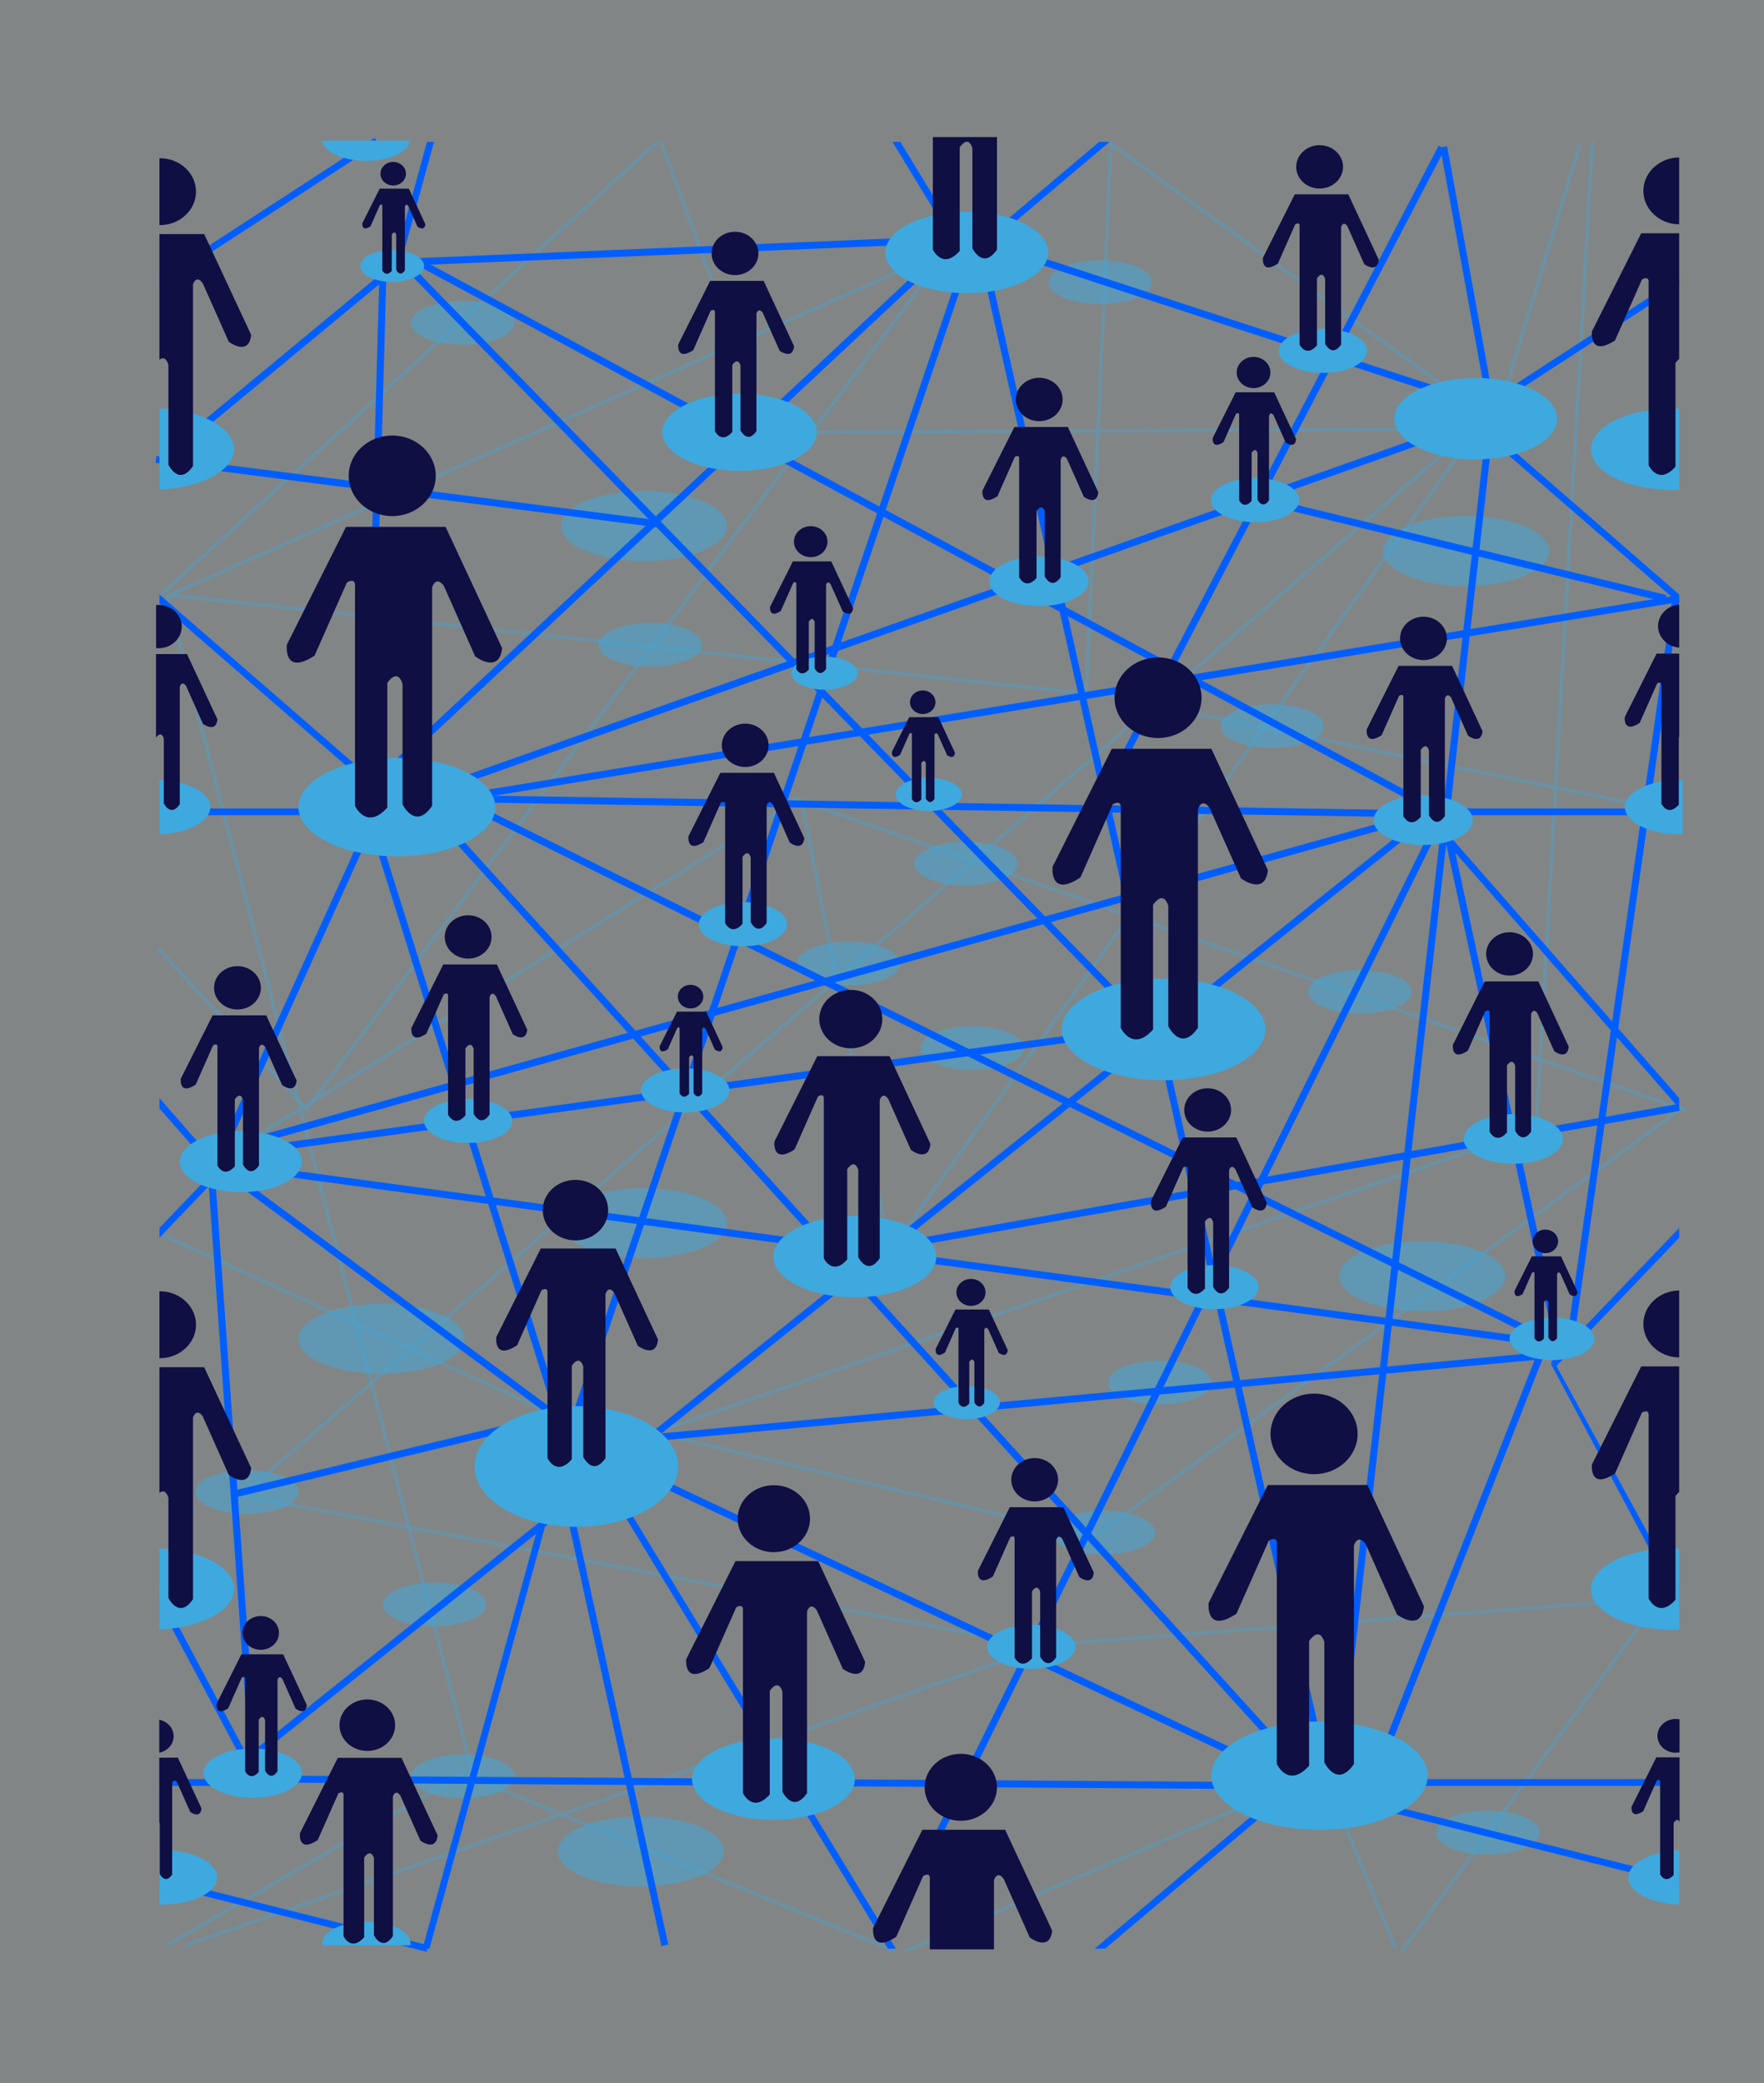 <?xml version="1.0" encoding="UTF-8"?><svg id="a" xmlns="http://www.w3.org/2000/svg" xmlns:xlink="http://www.w3.org/1999/xlink" viewBox="0 0 501.33 592"><rect x="0" y="0" width="501.33" height="592" fill="#333333" stroke="none"/><defs><style>.c{fill:#0f0f43;}.d{opacity:.5;}.e{fill:#e6eced;opacity:.44;}.f{clip-path:url(#b);}.g{fill:#005eff;}.h,.i,.j{fill:none;}.k{fill:#3ea9df;}.i{opacity:.7;stroke:#3ea9df;}.i,.j{stroke-miterlimit:10;}.j{stroke:#005eff;stroke-width:2px;}</style><clipPath id="b"><rect class="h" x="32.34" y="23.1" width="457.99" height="547.57"/></clipPath></defs><rect class="e" x="-543.11" y="-21.33" width="1074.67" height="629.33"/><g class="f"><g><g class="d"><line class="i" x1="46.59" y1="351.14" x2="154.97" y2="400.89"/><line class="i" x1="155.86" y1="400" x2="309.54" y2="436.42"/><line class="i" x1="311.31" y1="436.42" x2="478.32" y2="314.72"/><line class="i" x1="479.21" y1="315.61" x2="225.15" y2="226.78"/><line class="i" x1="226.04" y1="227.67" x2="66.14" y2="327.16"/><line class="i" x1="227.81" y1="227.67" x2="252.69" y2="354.7"/><line class="i" x1="253.57" y1="354.7" x2="419.69" y2="121.96"/><line class="i" x1="418.8" y1="121.96" x2="217.15" y2="122.84"/><line class="i" x1="218.04" y1="122.84" x2="187.84" y2="40.23"/><line class="i" x1="186.95" y1="40.23" x2="45.71" y2="169.04"/><line class="i" x1="47.48" y1="169.04" x2="134.54" y2="504.82"/><line class="i" x1="135.43" y1="505.71" x2="254.46" y2="554.57"/><line class="i" x1="257.13" y1="554.57" x2="375.27" y2="503.94"/><line class="i" x1="376.16" y1="503.94" x2="396.6" y2="553.68"/><line class="i" x1="398.37" y1="554.57" x2="472.99" y2="452.41"/><line class="i" x1="472.1" y1="454.19" x2="296.22" y2="467.52"/><line class="i" x1="297.99" y1="468.4" x2="67.91" y2="424.87"/><line class="i" x1="68.8" y1="424.87" x2="422.36" y2="118.4"/><line class="i" x1="422.36" y1="118.4" x2="314.87" y2="40.23"/><line class="i" x1="315.76" y1="40.23" x2="308.65" y2="197.46"/><line class="i" x1="309.54" y1="196.58" x2="469.44" y2="229.44"/><line class="i" x1="312.2" y1="197.46" x2="47.48" y2="169.04"/><line class="i" x1="48.37" y1="169.04" x2="270.45" y2="70.43"/><line class="i" x1="270.45" y1="69.55" x2="87.46" y2="314.72"/><line class="i" x1="87.46" y1="315.61" x2="44.82" y2="269.42"/><line class="i" x1="425.02" y1="120.18" x2="449.01" y2="41.12"/><line class="i" x1="452.56" y1="40.23" x2="436.57" y2="320.94"/><line class="i" x1="435.68" y1="320.94" x2="186.06" y2="407.11"/><line class="i" x1="131.87" y1="503.94" x2="47.48" y2="552.8"/><line class="i" x1="52.81" y1="552.8" x2="295.33" y2="468.4"/></g><g class="d"><path class="k" d="M199.53,183.25c0,3.43-6.59,6.22-14.73,6.22s-14.73-2.78-14.73-6.22,6.59-6.22,14.73-6.22,14.73,2.78,14.73,6.22Z"/><path class="k" d="M376.3,206.35c0,3.43-6.59,6.22-14.73,6.22s-14.73-2.78-14.73-6.22,6.59-6.22,14.73-6.22,14.73,2.78,14.73,6.22Z"/><path class="k" d="M146.23,504.82c0,3.44-6.59,6.22-14.73,6.22s-14.73-2.78-14.73-6.22,6.59-6.22,14.73-6.22,14.73,2.78,14.73,6.22Z"/><path class="k" d="M328.33,435.53c0,3.44-6.59,6.22-14.73,6.22s-14.73-2.78-14.73-6.22,6.59-6.22,14.73-6.22,14.73,2.78,14.73,6.22Z"/><path class="k" d="M84.93,423.99c0,3.44-6.59,6.22-14.73,6.22s-14.73-2.78-14.73-6.22,6.59-6.22,14.73-6.22,14.73,2.78,14.73,6.22Z"/><path class="k" d="M427.83,362.69c0,5.51-10.57,9.97-23.61,9.97s-23.61-4.46-23.61-9.97,10.57-9.97,23.61-9.97,23.61,4.46,23.61,9.97Z"/><path class="k" d="M132.02,380.46c0,5.51-10.57,9.97-23.61,9.97s-23.61-4.46-23.61-9.97,10.57-9.97,23.61-9.97,23.61,4.46,23.61,9.97Z"/><path class="k" d="M440.26,156.6c0,5.51-10.57,9.97-23.61,9.97s-23.61-4.46-23.61-9.97,10.57-9.97,23.61-9.97,23.61,4.46,23.61,9.97Z"/><path class="k" d="M205.75,526.14c0,5.51-10.57,9.97-23.61,9.97s-23.61-4.46-23.61-9.97,10.57-9.97,23.61-9.97,23.61,4.46,23.61,9.97Z"/><path class="k" d="M206.63,149.5c0,5.51-10.57,9.97-23.61,9.97s-23.61-4.46-23.61-9.97,10.57-9.97,23.61-9.97,23.61,4.46,23.61,9.97Z"/><path class="k" d="M206.63,347.59c0,5.51-10.57,9.97-23.61,9.97s-23.61-4.46-23.61-9.97,10.57-9.97,23.61-9.97,23.61,4.46,23.61,9.97Z"/><path class="k" d="M289.25,245.43c0,3.44-6.59,6.22-14.73,6.22s-14.73-2.78-14.73-6.22,6.6-6.22,14.73-6.22,14.73,2.78,14.73,6.22Z"/><path class="k" d="M146.23,91.75c0,3.43-6.59,6.22-14.73,6.22s-14.73-2.78-14.73-6.22,6.59-6.22,14.73-6.22,14.73,2.78,14.73,6.22Z"/><path class="k" d="M327.45,80.21c0,3.44-6.59,6.22-14.73,6.22s-14.73-2.78-14.73-6.22,6.59-6.22,14.73-6.22,14.73,2.78,14.73,6.22Z"/><path class="k" d="M437.6,520.81c0,3.44-6.59,6.22-14.73,6.22s-14.73-2.78-14.73-6.22,6.6-6.22,14.73-6.22,14.73,2.78,14.73,6.22Z"/><path class="k" d="M291.02,297.85c0,3.43-6.59,6.22-14.73,6.22s-14.73-2.78-14.73-6.22,6.59-6.22,14.73-6.22,14.73,2.78,14.73,6.22Z"/><path class="k" d="M344.32,392.9c0,3.43-6.59,6.22-14.73,6.22s-14.73-2.78-14.73-6.22,6.6-6.22,14.73-6.22,14.73,2.79,14.73,6.22Z"/><path class="k" d="M138.23,455.97c0,3.43-6.59,6.22-14.73,6.22s-14.73-2.79-14.73-6.22,6.59-6.22,14.73-6.22,14.73,2.79,14.73,6.22Z"/><path class="k" d="M401.18,281.85c0,3.43-6.59,6.22-14.73,6.22s-14.73-2.78-14.73-6.22,6.59-6.22,14.73-6.22,14.73,2.78,14.73,6.22Z"/><path class="k" d="M255.87,273.86c0,3.43-6.59,6.22-14.73,6.22s-14.73-2.78-14.73-6.22,6.59-6.22,14.73-6.22,14.73,2.78,14.73,6.22Z"/></g><g><polygon class="h" points="45.31 456.09 45.31 505.61 71.67 505.61 45.31 456.09"/><polygon class="h" points="45.31 314.99 45.31 348.97 60.86 332.74 45.31 314.99"/><polygon class="h" points="45.31 171.5 45.31 229.76 112.36 229.76 45.31 171.5"/><polygon class="g" points="106.49 39.17 45.31 78.94 45.31 81.24 107.54 40.79 106.49 39.17"/><polygon class="g" points="113.71 229.76 114.4 228.97 45.31 168.95 45.31 171.5 112.36 229.76 113.71 229.76"/><polygon class="g" points="114.73 231.68 114.73 229.76 113.71 229.76 113.13 230.42 112.36 229.76 45.31 229.76 45.31 231.68 114.73 231.68"/><polygon class="g" points="113.13 230.42 113.71 229.76 112.36 229.76 113.13 230.42"/><polygon class="g" points="61.97 331.57 62.2 331.8 62.43 331.61 45.31 312.06 45.31 314.99 60.86 332.74 61.97 331.57"/><polygon class="g" points="63.36 332.91 62.2 331.8 60.98 332.88 60.86 332.74 45.31 348.97 45.31 351.76 63.36 332.91"/><polygon class="g" points="60.86 332.74 60.98 332.88 62.2 331.8 61.97 331.57 60.86 332.74"/><polygon class="g" points="73.27 505.61 73.27 506.57 74.12 506.12 45.31 451.99 45.31 456.09 71.67 505.61 73.27 505.61"/><polygon class="g" points="73.27 507.53 73.27 506.57 72.42 507.02 71.67 505.61 45.31 505.61 45.31 507.53 73.27 507.53"/><polygon class="g" points="71.67 505.61 72.42 507.02 73.27 506.57 73.27 505.61 71.67 505.61"/><polygon class="g" points="121.71 552.81 45.31 533.64 45.31 535.63 121.24 554.68 121.71 552.81"/></g><g><polygon class="g" points="416.93 118.14 417.98 119.75 477.23 81.24 477.23 78.94 416.93 118.14"/><polygon class="g" points="420.02 119.24 418.75 120.7 477.23 171.5 477.23 168.95 420.02 119.24"/><polygon class="g" points="404.08 229.76 403 229.76 403 231.68 404.27 231.68 403.24 230.5 404.08 229.76"/><polygon class="g" points="477.23 231.68 477.23 229.76 405.15 229.76 406.84 231.68 477.23 231.68"/><polygon class="g" points="406.84 231.68 404.27 231.68 477.23 314.99 477.23 312.06 406.84 231.68"/><polygon class="g" points="404.69 229.23 404.08 229.76 405.15 229.76 404.69 229.23"/><polygon class="g" points="405.15 229.76 404.08 229.76 403.24 230.5 404.27 231.68 406.84 231.68 405.15 229.76"/><polygon class="g" points="442.95 387.56 477.23 351.76 477.23 348.97 440.86 386.95 441.15 387.23 442.41 386.56 442.95 387.56"/><polygon class="g" points="438.8 381.74 442.26 388.28 441.15 387.23 440.71 387.46 477.23 456.09 477.23 451.99 438.8 381.74"/><polygon class="g" points="442.95 387.56 442.41 386.56 441.15 387.23 442.26 388.28 442.95 387.56"/><polygon class="g" points="373.2 507.53 477.23 507.53 477.23 505.61 365.4 505.61 365.4 506.57 365.63 505.63 373.2 507.53"/><polygon class="g" points="373.2 507.53 365.4 507.53 365.4 506.57 365.16 507.51 477.23 535.63 477.23 533.64 373.2 507.53"/><polygon class="g" points="373.2 507.53 365.63 505.63 365.4 506.57 365.4 507.53 373.2 507.53"/></g><g><polygon class="h" points="122.07 553.8 252.36 553.8 162.49 406.11 122.07 553.8"/><polygon class="g" points="161.32 404.19 161.04 404.11 120.07 553.8 122.07 553.8 162.49 406.11 161.32 404.19"/><polygon class="g" points="161.15 403.9 161.32 404.19 162.9 404.62 162.49 406.11 252.36 553.8 254.61 553.8 162.79 402.9 161.15 403.9"/><polygon class="g" points="162.9 404.62 161.32 404.19 162.49 406.11 162.9 404.62"/><polygon class="g" points="367.95 508.26 366.7 506.79 311.09 553.8 314.07 553.8 367.95 508.26"/></g><g><polygon class="g" points="112.18 73.81 114.04 74.32 123.35 40.32 121.35 40.32 112.18 73.81"/><polygon class="g" points="273.29 72.64 274.94 71.64 255.89 40.32 253.63 40.32 273.29 72.64"/><polygon class="g" points="312.37 40.32 274.46 72.36 275.71 73.84 315.35 40.32 312.37 40.32"/></g><line class="j" x1="161.97" y1="407.26" x2="275.73" y2="70.78"/><line class="j" x1="115.69" y1="72.71" x2="410.71" y2="231.79"/><line class="j" x1="424.21" y1="118.02" x2="116.65" y2="226.97"/><line class="j" x1="118.58" y1="226" x2="371.18" y2="504.63"/><line class="j" x1="440.6" y1="385.08" x2="178.3" y2="409.24"/><line class="j" x1="161.97" y1="405.33" x2="61.7" y2="331.09"/><line class="j" x1="68.45" y1="501.74" x2="405.89" y2="231.79"/><line class="j" x1="423.24" y1="122.84" x2="379.86" y2="506.56"/><line class="j" x1="375.04" y1="496.92" x2="279.59" y2="73.67"/><line class="j" x1="268.02" y1="71.75" x2="104.12" y2="225.04"/><line class="j" x1="108.94" y1="73.67" x2="105.09" y2="211.54"/><line class="j" x1="57.84" y1="328.2" x2="401.8" y2="232.24"/><line class="j" x1="106.05" y1="234.68" x2="158.11" y2="400.51"/><line class="j" x1="364.43" y1="504.63" x2="161.97" y2="409.19"/><line class="j" x1="72.31" y1="505.6" x2="59.77" y2="329.17"/><line class="j" x1="443.49" y1="385.08" x2="410.71" y2="233.72"/><line class="j" x1="421.32" y1="115.13" x2="282.48" y2="69.82"/><line class="j" x1="111.83" y1="74.64" x2="274.77" y2="67.89"/><line class="j" x1="116.65" y1="76.57" x2="328.76" y2="294.46"/><line class="j" x1="330.69" y1="291.57" x2="62.67" y2="328.2"/><line class="j" x1="62.67" y1="328.2" x2="108.94" y2="226"/><line class="j" x1="109.3" y1="78.24" x2="48.3" y2="128.74"/><line class="j" x1="44.35" y1="130.56" x2="187.04" y2="148.88"/><line class="j" x1="407.82" y1="235.64" x2="251.63" y2="551.87"/><line class="j" x1="367.32" y1="507.52" x2="78.09" y2="505.6"/><line class="j" x1="188.96" y1="552.84" x2="158.11" y2="412.08"/><line class="j" x1="150.4" y1="404.37" x2="66.52" y2="424.61"/><line class="j" x1="438.3" y1="383.74" x2="390.46" y2="505.6"/><line class="j" x1="436.3" y1="381.24" x2="71.34" y2="332.06"/><line class="j" x1="400.3" y1="231.24" x2="129.19" y2="226.97"/><line class="j" x1="424.21" y1="118.02" x2="410.3" y2="41.74"/><line class="j" x1="409.74" y1="41.86" x2="315.26" y2="223.11"/><line class="j" x1="442.52" y1="382.19" x2="133.3" y2="228.74"/><line class="j" x1="477.23" y1="170.09" x2="129.19" y2="226.97"/><line class="j" x1="446.38" y1="380.26" x2="476.27" y2="170.09"/><line class="j" x1="477.23" y1="314.7" x2="253.56" y2="354.23"/><line class="j" x1="473.38" y1="170.09" x2="358.65" y2="142.13"/><path class="k" d="M297.91,71.75c0,6.39-10.36,11.57-23.14,11.57s-23.14-5.18-23.14-11.57,10.36-11.57,23.14-11.57,23.14,5.18,23.14,11.57Z"/><path class="k" d="M442.52,118.99c0,6.39-10.36,11.57-23.14,11.57s-23.14-5.18-23.14-11.57,10.36-11.57,23.14-11.57,23.14,5.18,23.14,11.57Z"/><path class="k" d="M359.61,292.53c0,7.99-12.95,14.46-28.92,14.46s-28.92-6.47-28.92-14.46,12.95-14.46,28.92-14.46,28.92,6.48,28.92,14.46Z"/><path class="k" d="M405.74,504.63c0,8.49-13.77,15.38-30.75,15.38s-30.75-6.88-30.75-15.38,13.77-15.38,30.75-15.38,30.75,6.89,30.75,15.38Z"/><path class="k" d="M192.72,416.76c0,9.47-12.95,17.15-28.92,17.15s-28.92-7.68-28.92-17.15,12.95-17.14,28.92-17.14,28.92,7.68,28.92,17.14Z"/><path class="k" d="M453.13,380.5c0,3.33-5.4,6.02-12.05,6.02s-12.05-2.7-12.05-6.02,5.39-6.03,12.05-6.03,12.05,2.7,12.05,6.03Z"/><path class="k" d="M120.51,75.6c0,2.5-4.05,4.52-9.04,4.52s-9.04-2.02-9.04-4.52,4.05-4.52,9.04-4.52,9.04,2.02,9.04,4.52Z"/><path class="k" d="M266.09,357.12c0,6.39-10.36,11.57-23.14,11.57s-23.14-5.18-23.14-11.57,10.36-11.57,23.14-11.57,23.14,5.18,23.14,11.57Z"/><path class="k" d="M242.95,505.6c0,6.39-10.36,11.57-23.14,11.57s-23.14-5.18-23.14-11.57,10.36-11.57,23.14-11.57,23.14,5.18,23.14,11.57Z"/><path class="k" d="M145.58,318.56c0,3.46-5.61,6.27-12.53,6.27s-12.53-2.81-12.53-6.27,5.61-6.27,12.53-6.27,12.53,2.8,12.53,6.27Z"/><path class="k" d="M232.11,122.84c0,6.06-9.82,10.97-21.93,10.97s-21.93-4.91-21.93-10.97,9.82-10.97,21.93-10.97,21.93,4.91,21.93,10.97Z"/><path class="k" d="M369.25,142.13c0,3.46-5.61,6.27-12.53,6.27s-12.53-2.81-12.53-6.27,5.61-6.27,12.53-6.27,12.53,2.81,12.53,6.27Z"/><path class="k" d="M243.68,191.3c0,2.6-4.21,4.7-9.4,4.7s-9.4-2.1-9.4-4.7,4.21-4.7,9.4-4.7,9.4,2.1,9.4,4.7Z"/><path class="k" d="M273.34,225.77c0,2.6-4.21,4.7-9.4,4.7s-9.4-2.1-9.4-4.7,4.21-4.7,9.4-4.7,9.4,2.1,9.4,4.7Z"/><path class="k" d="M284.17,398.58c0,2.6-4.21,4.7-9.4,4.7s-9.4-2.11-9.4-4.7,4.21-4.7,9.4-4.7,9.4,2.11,9.4,4.7Z"/><path class="k" d="M357.68,365.8c0,3.46-5.61,6.26-12.53,6.26s-12.53-2.81-12.53-6.26,5.61-6.27,12.53-6.27,12.53,2.81,12.53,6.27Z"/><path class="k" d="M207.28,309.88c0,3.46-5.61,6.27-12.53,6.27s-12.53-2.8-12.53-6.27,5.61-6.27,12.53-6.27,12.53,2.8,12.53,6.27Z"/><path class="k" d="M305.62,468c0,3.46-5.61,6.26-12.53,6.26s-12.53-2.8-12.53-6.26,5.61-6.27,12.53-6.27,12.53,2.8,12.53,6.27Z"/><ellipse class="k" cx="211.14" cy="262.64" rx="12.53" ry="6.27"/><path class="k" d="M444.19,323.68c0,3.9-6.31,7.05-14.1,7.05s-14.1-3.16-14.1-7.05,6.31-7.05,14.1-7.05,14.1,3.16,14.1,7.05Z"/><path class="k" d="M418.57,233.09c0,3.89-6.31,7.05-14.1,7.05s-14.1-3.16-14.1-7.05,6.31-7.05,14.1-7.05,14.1,3.16,14.1,7.05Z"/><path class="k" d="M309.37,165.2c0,3.89-6.31,7.05-14.1,7.05s-14.1-3.16-14.1-7.05,6.31-7.05,14.1-7.05,14.1,3.16,14.1,7.05Z"/><path class="k" d="M388.53,99.71c0,3.46-5.61,6.27-12.53,6.27s-12.53-2.8-12.53-6.27,5.61-6.27,12.53-6.27,12.53,2.81,12.53,6.27Z"/><path class="k" d="M85.8,503.91c0,3.86-6.26,6.99-13.98,6.99s-13.98-3.13-13.98-6.99,6.26-6.99,13.98-6.99,13.98,3.13,13.98,6.99Z"/><path class="k" d="M85.8,330.13c0,4.79-7.77,8.67-17.35,8.67s-17.35-3.88-17.35-8.67,7.77-8.68,17.35-8.68,17.35,3.89,17.35,8.68Z"/><path class="k" d="M140.76,229.38c0,7.72-12.52,13.98-27.96,13.98s-27.96-6.26-27.96-13.98,12.52-13.98,27.96-13.98,27.96,6.26,27.96,13.98Z"/><path class="k" d="M104.07,45.72c6.6,0,11.99-2.55,12.48-5.78h-24.97c.49,3.23,5.89,5.78,12.48,5.78Z"/><path class="k" d="M104.12,546.09c-6.92,0-12.53,2.81-12.53,6.27,0,.16,.03,.32,.05,.48h24.97c.02-.16,.05-.32,.05-.48,0-3.46-5.61-6.27-12.53-6.27Z"/><g><path class="k" d="M66.52,127.62c0-6.07-9.33-11.04-21.21-11.53v23.05c11.88-.49,21.21-5.46,21.21-11.53Z"/><path class="k" d="M45.31,440.04v23.05c11.88-.49,21.21-5.46,21.21-11.53s-9.33-11.04-21.21-11.52Z"/><path class="k" d="M46.28,541.23c8.52,0,15.43-3.46,15.43-7.71s-6.91-7.71-15.43-7.71c-.32,0-.64,.01-.96,.02v15.38c.32,0,.64,.03,.96,.03Z"/></g><g><path class="k" d="M475.31,116.1c-12.78,0-23.14,5.18-23.14,11.57s10.36,11.57,23.14,11.57c.65,0,1.29-.02,1.93-.04v-23.05c-.64-.03-1.28-.04-1.93-.04Z"/><path class="k" d="M475.31,440.04c-12.78,0-23.14,5.18-23.14,11.57s10.36,11.57,23.14,11.57c.65,0,1.29-.02,1.93-.04v-23.05c-.64-.03-1.28-.04-1.93-.04Z"/><path class="k" d="M462.77,533.56c0,4.09,6.39,7.44,14.46,7.69v-15.37c-8.07,.25-14.46,3.59-14.46,7.69Z"/></g><path class="k" d="M59.77,229.38c0-4.1-6.39-7.44-14.46-7.69v15.38c8.07-.25,14.46-3.59,14.46-7.69Z"/><path class="k" d="M477.23,221.67c-8.52,0-15.43,3.45-15.43,7.71s6.91,7.71,15.43,7.71c.33,0,.64-.02,.96-.02v-15.38c-.32,0-.64-.02-.96-.02Z"/><g><path class="c" d="M55.7,376.48c0-5.25-4.6-9.51-10.28-9.51-.04,0-.07,0-.11,0v19.02s.07,0,.11,0c5.68,0,10.28-4.26,10.28-9.52Z"/><path class="c" d="M45.31,388.55v35.7c.78-.61,1.83-.82,2.55,1.38v28.45s2.97,6.28,6.99,.39v-51.6s.85-2.94,2.75-.39l7.42,16.67s5.72,4.32,6.36-1.96l-13.35-28.64h-12.72Z"/><path class="c" d="M55.7,54.47c0-5.25-4.6-9.51-10.28-9.51-.04,0-.07,0-.11,0v19.02s.07,0,.11,0c5.68,0,10.28-4.26,10.28-9.52Z"/><path class="c" d="M47.86,103.61v28.45s2.97,6.28,6.99,.39v-51.6s.85-2.94,2.75-.39l7.42,16.67s5.72,4.32,6.36-1.96l-13.35-28.64h-12.72v35.7c.78-.61,1.83-.82,2.55,1.38Z"/></g><g><path class="c" d="M230.21,431.6c0,5.25-4.6,9.52-10.28,9.52s-10.28-4.26-10.28-9.52,4.6-9.52,10.28-9.52,10.28,4.26,10.28,9.52Z"/><path class="c" d="M232.54,443.66h-23.52l-13.99,27.86s-.85,7.46,6.57,2.55l7.63-17.26s2.12-1.37,1.91,.98v51.79s2.76,5.89,7.63,.39v-29.43s2.33-3.73,3.6,.2v28.45s2.97,6.28,6.99,.39v-51.6s.85-2.94,2.75-.39l7.42,16.67s5.72,4.32,6.35-1.96l-13.35-28.64Z"/></g><g><path class="c" d="M250.76,289.62c0,4.58-4.01,8.3-8.96,8.3s-8.96-3.72-8.96-8.3,4.01-8.3,8.96-8.3,8.96,3.71,8.96,8.3Z"/><path class="c" d="M252.79,300.14h-20.51l-12.19,24.29s-.74,6.5,5.73,2.22l6.65-15.05s1.85-1.2,1.66,.85v45.15s2.4,5.13,6.65,.34v-25.66s2.03-3.25,3.14,.17v24.8s2.59,5.47,6.1,.34v-44.98s.74-2.56,2.4-.34l6.47,14.54s4.99,3.76,5.54-1.71l-11.64-24.97Z"/></g><g><path class="c" d="M172.83,343.91c0,4.75-4.16,8.6-9.29,8.6s-9.29-3.85-9.29-8.6,4.16-8.6,9.29-8.6,9.29,3.85,9.29,8.6Z"/><path class="c" d="M174.94,354.82h-21.26l-12.64,25.18s-.77,6.74,5.94,2.3l6.9-15.61s1.92-1.24,1.72,.89v46.81s2.49,5.32,6.9,.35v-26.6s2.11-3.37,3.26,.18v25.71s2.68,5.67,6.32,.35v-46.64s.77-2.66,2.49-.35l6.7,15.07s5.17,3.9,5.74-1.77l-12.07-25.89Z"/></g><g><path class="c" d="M385.83,407.5c0,6.32-5.54,11.45-12.37,11.45s-12.37-5.12-12.37-11.45,5.54-11.45,12.37-11.45,12.37,5.12,12.37,11.45Z"/><path class="c" d="M388.63,422.02h-28.3l-16.83,33.51s-1.02,8.97,7.9,3.07l9.18-20.77s2.55-1.65,2.29,1.18v62.31s3.32,7.08,9.18,.47v-35.4s2.81-4.48,4.33,.24v34.22s3.57,7.55,8.41,.47v-62.07s1.02-3.54,3.32-.47l8.92,20.06s6.88,5.2,7.65-2.36l-16.06-34.46Z"/></g><g><path class="c" d="M341.48,198.29c0,6.32-5.53,11.45-12.36,11.45s-12.37-5.13-12.37-11.45,5.54-11.45,12.37-11.45,12.36,5.12,12.36,11.45Z"/><path class="c" d="M344.28,212.8h-28.3l-16.83,33.51s-1.02,8.97,7.9,3.07l9.18-20.77s2.55-1.65,2.29,1.18v62.31s3.31,7.08,9.18,.47v-35.4s2.8-4.48,4.33,.24v34.22s3.57,7.55,8.41,.47v-62.07s1.02-3.54,3.32-.47l8.92,20.06s6.88,5.19,7.65-2.36l-16.06-34.46Z"/></g><g><path class="c" d="M123.84,135.22c0,6.32-5.54,11.45-12.37,11.45s-12.37-5.13-12.37-11.45,5.54-11.45,12.37-11.45,12.37,5.12,12.37,11.45Z"/><path class="c" d="M126.64,149.73h-28.3l-16.83,33.51s-1.02,8.97,7.9,3.07l9.18-20.77s2.55-1.65,2.3,1.18v62.31s3.31,7.08,9.18,.47v-35.4s2.81-4.48,4.33,.24v34.22s3.57,7.55,8.41,.47v-62.07s1.02-3.54,3.32-.47l8.92,20.06s6.88,5.19,7.65-2.36l-16.06-34.46Z"/></g><g><path class="c" d="M300.71,420.53c0,3.4-2.98,6.16-6.66,6.16s-6.65-2.76-6.65-6.16,2.98-6.16,6.65-6.16,6.66,2.76,6.66,6.16Z"/><path class="c" d="M302.21,428.34h-15.23l-9.05,18.04s-.55,4.83,4.25,1.65l4.94-11.17s1.37-.89,1.23,.64v33.53s1.79,3.81,4.94,.26v-19.05s1.51-2.41,2.33,.13v18.42s1.92,4.06,4.53,.25v-33.4s.55-1.91,1.79-.25l4.8,10.79s3.7,2.79,4.12-1.27l-8.65-18.54Z"/></g><g><path class="c" d="M349.87,315.44c0,3.4-2.98,6.16-6.66,6.16s-6.65-2.76-6.65-6.16,2.98-6.16,6.65-6.16,6.66,2.76,6.66,6.16Z"/><path class="c" d="M351.38,323.26h-15.23l-9.06,18.04s-.55,4.83,4.25,1.65l4.94-11.18s1.37-.89,1.23,.64v33.53s1.78,3.81,4.94,.26v-19.05s1.51-2.41,2.33,.13v18.42s1.92,4.06,4.53,.25v-33.4s.55-1.91,1.79-.25l4.8,10.79s3.7,2.79,4.12-1.27l-8.65-18.54Z"/></g><g><path class="c" d="M435.68,271.09c0,3.4-2.98,6.16-6.66,6.16s-6.65-2.76-6.65-6.16,2.98-6.16,6.65-6.16,6.66,2.76,6.66,6.16Z"/><path class="c" d="M437.19,278.91h-15.23l-9.05,18.04s-.55,4.83,4.25,1.65l4.94-11.18s1.37-.89,1.24,.64v33.53s1.78,3.81,4.94,.25v-19.05s1.51-2.41,2.33,.13v18.42s1.92,4.07,4.53,.25v-33.4s.55-1.91,1.78-.25l4.8,10.8s3.7,2.79,4.12-1.27l-8.64-18.55Z"/></g><g><path class="c" d="M218.44,211.81c0,3.4-2.98,6.16-6.65,6.16s-6.65-2.76-6.65-6.16,2.98-6.16,6.65-6.16,6.65,2.76,6.65,6.16Z"/><path class="c" d="M219.95,219.63h-15.23l-9.06,18.04s-.55,4.83,4.25,1.65l4.94-11.18s1.37-.89,1.23,.64v33.53s1.78,3.81,4.94,.25v-19.05s1.51-2.41,2.33,.13v18.42s1.92,4.06,4.53,.25v-33.41s.55-1.9,1.78-.25l4.8,10.8s3.7,2.79,4.12-1.27l-8.64-18.54Z"/></g><g><path class="c" d="M361.05,105.86c0,2.45-2.14,4.43-4.79,4.43s-4.79-1.98-4.79-4.43,2.14-4.43,4.79-4.43,4.79,1.98,4.79,4.43Z"/><path class="c" d="M362.14,111.48h-10.96l-6.52,12.98s-.39,3.47,3.06,1.19l3.55-8.04s.99-.64,.89,.46v24.12s1.28,2.74,3.55,.18v-13.71s1.09-1.74,1.68,.09v13.25s1.38,2.92,3.26,.18v-24.03s.39-1.37,1.28-.18l3.46,7.77s2.66,2.01,2.96-.91l-6.22-13.34Z"/></g><g><path class="c" d="M115.37,49.37c0,1.85-1.62,3.35-3.62,3.35s-3.62-1.5-3.62-3.35,1.62-3.35,3.62-3.35,3.62,1.5,3.62,3.35Z"/><path class="c" d="M116.19,53.62h-8.28l-4.93,9.81s-.3,2.62,2.31,.9l2.69-6.08s.75-.48,.67,.35v18.24s.97,2.07,2.69,.14v-10.36s.82-1.31,1.27,.07v10.02s1.04,2.21,2.46,.14v-18.17s.3-1.04,.97-.14l2.61,5.87s2.01,1.52,2.24-.69l-4.7-10.09Z"/></g><g><path class="c" d="M280.09,367.29c0,2.12-1.85,3.83-4.14,3.83s-4.14-1.71-4.14-3.83,1.85-3.83,4.14-3.83,4.14,1.71,4.14,3.83Z"/><path class="c" d="M281.02,372.15h-9.48l-5.63,11.22s-.34,3,2.65,1.02l3.07-6.95s.85-.55,.77,.4v20.86s1.11,2.37,3.07,.16v-11.86s.94-1.5,1.45,.08v11.46s1.19,2.53,2.82,.15v-20.78s.34-1.18,1.11-.16l2.99,6.72s2.3,1.74,2.56-.79l-5.38-11.54Z"/></g><g><path class="c" d="M442.82,352.79c0,1.85-1.62,3.35-3.62,3.35s-3.62-1.5-3.62-3.35,1.62-3.35,3.62-3.35,3.62,1.5,3.62,3.35Z"/><path class="c" d="M443.64,357.04h-8.29l-4.92,9.81s-.3,2.63,2.31,.9l2.69-6.08s.75-.48,.67,.35v18.24s.97,2.07,2.69,.14v-10.36s.82-1.31,1.27,.07v10.02s1.04,2.21,2.46,.14v-18.17s.3-1.04,.97-.14l2.61,5.87s2.01,1.52,2.24-.69l-4.7-10.09Z"/></g><g><path class="c" d="M199.87,283.24c0,1.85-1.62,3.35-3.62,3.35s-3.62-1.5-3.62-3.35,1.62-3.35,3.62-3.35,3.62,1.5,3.62,3.35Z"/><path class="c" d="M200.69,287.49h-8.28l-4.93,9.81s-.3,2.63,2.31,.9l2.69-6.08s.75-.48,.67,.35v18.23s.97,2.07,2.69,.14v-10.36s.82-1.31,1.27,.07v10.02s1.04,2.21,2.46,.14v-18.17s.3-1.04,.97-.14l2.61,5.87s2.01,1.52,2.24-.69l-4.7-10.09Z"/></g><g><path class="c" d="M235.17,153.94c0,2.44-2.13,4.41-4.76,4.41s-4.77-1.98-4.77-4.41,2.13-4.41,4.77-4.41,4.76,1.97,4.76,4.41Z"/><path class="c" d="M236.25,159.54h-10.91l-6.49,12.92s-.39,3.46,3.05,1.18l3.54-8s.98-.64,.88,.46v24.01s1.28,2.73,3.54,.18v-13.64s1.08-1.73,1.67,.09v13.19s1.38,2.91,3.24,.18v-23.92s.39-1.36,1.28-.18l3.44,7.73s2.65,2,2.95-.91l-6.19-13.28Z"/></g><g><path class="c" d="M265.86,199.57c0,1.85-1.62,3.35-3.62,3.35s-3.62-1.5-3.62-3.35,1.62-3.35,3.62-3.35,3.62,1.5,3.62,3.35Z"/><path class="c" d="M266.69,203.82h-8.28l-4.92,9.81s-.3,2.62,2.31,.9l2.69-6.08s.75-.48,.67,.35v18.24s.97,2.07,2.69,.14v-10.36s.82-1.31,1.27,.07v10.02s1.04,2.21,2.46,.14v-18.17s.3-1.04,.97-.14l2.61,5.87s2.02,1.52,2.24-.69l-4.7-10.09Z"/></g><g><path class="c" d="M79.28,464.06c0,2.65-2.32,4.8-5.18,4.8s-5.18-2.15-5.18-4.8,2.32-4.8,5.18-4.8,5.18,2.15,5.18,4.8Z"/><path class="c" d="M80.46,470.14h-11.86l-7.05,14.05s-.43,3.76,3.31,1.28l3.85-8.7s1.07-.69,.96,.5v26.12s1.39,2.96,3.85,.2v-14.84s1.18-1.88,1.82,.1v14.34s1.5,3.16,3.53,.2v-26.02s.43-1.49,1.39-.2l3.74,8.41s2.88,2.18,3.21-.99l-6.73-14.44Z"/></g><g><path class="c" d="M139.7,266.27c0,3.4-2.98,6.16-6.65,6.16s-6.65-2.76-6.65-6.16,2.98-6.16,6.65-6.16,6.65,2.76,6.65,6.16Z"/><path class="c" d="M141.21,274.09h-15.23l-9.06,18.04s-.55,4.83,4.25,1.65l4.94-11.18s1.37-.89,1.23,.63v33.53s1.78,3.81,4.94,.25v-19.05s1.51-2.41,2.33,.13v18.41s1.92,4.07,4.53,.25v-33.41s.55-1.91,1.78-.25l4.8,10.8s3.7,2.79,4.12-1.27l-8.64-18.54Z"/></g><g><path class="c" d="M74.14,280.73c0,3.4-2.98,6.16-6.66,6.16s-6.65-2.76-6.65-6.16,2.98-6.16,6.65-6.16,6.66,2.76,6.66,6.16Z"/><path class="c" d="M75.65,288.55h-15.23l-9.05,18.04s-.55,4.83,4.25,1.65l4.94-11.18s1.37-.89,1.24,.63v33.53s1.78,3.81,4.94,.25v-19.05s1.51-2.42,2.33,.13v18.42s1.92,4.06,4.53,.25v-33.4s.55-1.91,1.78-.25l4.8,10.79s3.7,2.8,4.12-1.27l-8.64-18.54Z"/></g><g><path class="c" d="M411.2,181.43c0,3.4-2.98,6.16-6.65,6.16s-6.66-2.76-6.66-6.16,2.98-6.16,6.66-6.16,6.65,2.76,6.65,6.16Z"/><path class="c" d="M412.71,189.24h-15.23l-9.06,18.04s-.55,4.83,4.25,1.65l4.94-11.18s1.37-.89,1.23,.64v33.53s1.78,3.81,4.94,.25v-19.05s1.51-2.41,2.33,.13v18.42s1.92,4.06,4.53,.25v-33.4s.55-1.91,1.78-.25l4.8,10.8s3.71,2.79,4.12-1.27l-8.64-18.54Z"/></g><g><path class="c" d="M302,113.53c0,3.4-2.98,6.16-6.65,6.16s-6.65-2.76-6.65-6.16,2.98-6.16,6.65-6.16,6.65,2.76,6.65,6.16Z"/><path class="c" d="M303.51,121.35h-15.23l-9.06,18.04s-.55,4.83,4.25,1.65l4.94-11.18s1.37-.89,1.23,.64v33.53s1.78,3.81,4.94,.25v-19.05s1.51-2.41,2.33,.13v18.42s1.92,4.06,4.53,.25v-33.41s.55-1.9,1.78-.25l4.8,10.8s3.7,2.79,4.12-1.27l-8.65-18.54Z"/></g><g><path class="c" d="M215.54,72.02c0,3.4-2.98,6.16-6.65,6.16s-6.65-2.76-6.65-6.16,2.98-6.16,6.65-6.16,6.65,2.76,6.65,6.16Z"/><path class="c" d="M217.05,79.83h-15.23l-9.06,18.04s-.55,4.83,4.25,1.65l4.94-11.18s1.37-.89,1.23,.64v33.53s1.78,3.81,4.94,.26v-19.05s1.51-2.41,2.33,.13v18.42s1.92,4.06,4.53,.25v-33.41s.55-1.9,1.78-.25l4.8,10.8s3.7,2.79,4.12-1.27l-8.64-18.54Z"/></g><g><path class="c" d="M112.3,490.28c0,4.04-3.54,7.32-7.91,7.32s-7.9-3.28-7.9-7.32,3.54-7.31,7.9-7.31,7.91,3.27,7.91,7.31Z"/><path class="c" d="M114.09,499.57h-18.09l-10.76,21.42s-.65,5.73,5.05,1.96l5.87-13.28s1.63-1.06,1.47,.75v39.83s2.12,4.53,5.87,.3v-22.63s1.79-2.87,2.77,.15v21.88s2.28,4.83,5.38,.3v-39.68s.65-2.26,2.12-.3l5.71,12.83s4.4,3.32,4.89-1.51l-10.27-22.03Z"/></g><g><path class="c" d="M381.69,47.42c0,3.4-2.98,6.16-6.66,6.16s-6.65-2.76-6.65-6.16,2.98-6.16,6.65-6.16,6.66,2.76,6.66,6.16Z"/><path class="c" d="M383.2,55.23h-15.23l-9.05,18.04s-.55,4.83,4.25,1.65l4.94-11.18s1.37-.89,1.23,.64v33.53s1.78,3.81,4.94,.26v-19.05s1.51-2.41,2.33,.13v18.42s1.92,4.06,4.53,.25v-33.4s.55-1.9,1.78-.25l4.8,10.8s3.7,2.79,4.12-1.27l-8.64-18.54Z"/></g><g><path class="c" d="M467.05,376.26c0,5.22,4.54,9.46,10.17,9.51v-19.02c-5.62,.05-10.17,4.29-10.17,9.51Z"/><path class="c" d="M466.42,388.33l-13.99,27.86s-.85,7.46,6.57,2.55l7.63-17.26s2.12-1.37,1.91,.98v51.79s2.75,5.89,7.63,.39v-29.43s.45-.71,1.05-1.19v-35.7h-10.8Z"/><path class="c" d="M467.05,54.25c0,5.22,4.54,9.45,10.17,9.51v-19.02c-5.62,.06-10.17,4.29-10.17,9.51Z"/><path class="c" d="M466.42,66.32l-13.99,27.86s-.85,7.46,6.57,2.55l7.63-17.27s2.12-1.37,1.91,.98v51.79s2.75,5.88,7.63,.39v-29.43s.45-.71,1.05-1.19v-35.7h-10.8Z"/></g><path class="c" d="M265.12,38.97v31.95s2.75,5.89,7.63,.39v-29.43s2.33-3.73,3.6,.2v28.45s2.97,6.28,7,.39v-31.95h-18.23Z"/><g><path class="c" d="M273.06,517.45c5.68,0,10.28-4.26,10.28-9.51s-4.6-9.51-10.28-9.51-10.28,4.26-10.28,9.51,4.6,9.51,10.28,9.51Z"/><path class="c" d="M282.49,534.33s.85-2.94,2.75-.39l7.42,16.67s5.72,4.32,6.36-1.96l-13.35-28.64h-23.53l-13.99,27.86s-.85,7.45,6.57,2.55l7.63-17.26s2.12-1.37,1.91,.98v19.85h18.23v-19.65Z"/></g><g><path class="c" d="M51.65,178.07c0-3.4-2.98-6.16-6.65-6.16-.22,0-.43,.01-.64,.03v12.26c.21,.02,.43,.03,.64,.03,3.68,0,6.65-2.76,6.65-6.16Z"/><path class="c" d="M53.15,185.88h-8.81v23.72c.36-.49,1.53-1.84,2.22,.29v18.42s1.92,4.06,4.53,.25v-33.4s.55-1.9,1.78-.25l4.8,10.79s3.7,2.79,4.12-1.27l-8.64-18.54Z"/></g><g><path class="c" d="M471.22,177.93c0,3.2,2.64,5.83,6.01,6.13v-12.26c-3.37,.3-6.01,2.93-6.01,6.13Z"/><path class="c" d="M470.81,185.74l-9.05,18.04s-.55,4.83,4.25,1.65l4.94-11.18s1.37-.89,1.23,.64v33.53s1.78,3.81,4.94,.26v-19.05s.04-.07,.11-.16v-23.72h-6.42Z"/></g><g><path class="c" d="M49.35,493.42c0-2.3-1.75-4.22-4.09-4.69v9.38c2.34-.47,4.09-2.39,4.09-4.69Z"/><path class="c" d="M50.53,499.51h-5.26v18.35c.05,.1,.09,.21,.13,.34v14.34s1.5,3.16,3.53,.2v-26.02s.43-1.48,1.39-.2l3.74,8.41s2.88,2.18,3.21-.99l-6.73-14.44Z"/></g><g><path class="c" d="M476.24,488.51c-2.86,0-5.19,2.15-5.19,4.8s2.32,4.8,5.19,4.8c.38,0,.74-.04,1.09-.11v-9.38c-.35-.07-.72-.11-1.09-.11Z"/><path class="c" d="M470.74,499.4l-7.05,14.05s-.43,3.76,3.31,1.28l3.85-8.7s1.07-.69,.96,.5v26.12s1.39,2.96,3.85,.2v-14.84s1.03-1.64,1.68-.24v-18.35h-6.6Z"/></g></g></g></svg>